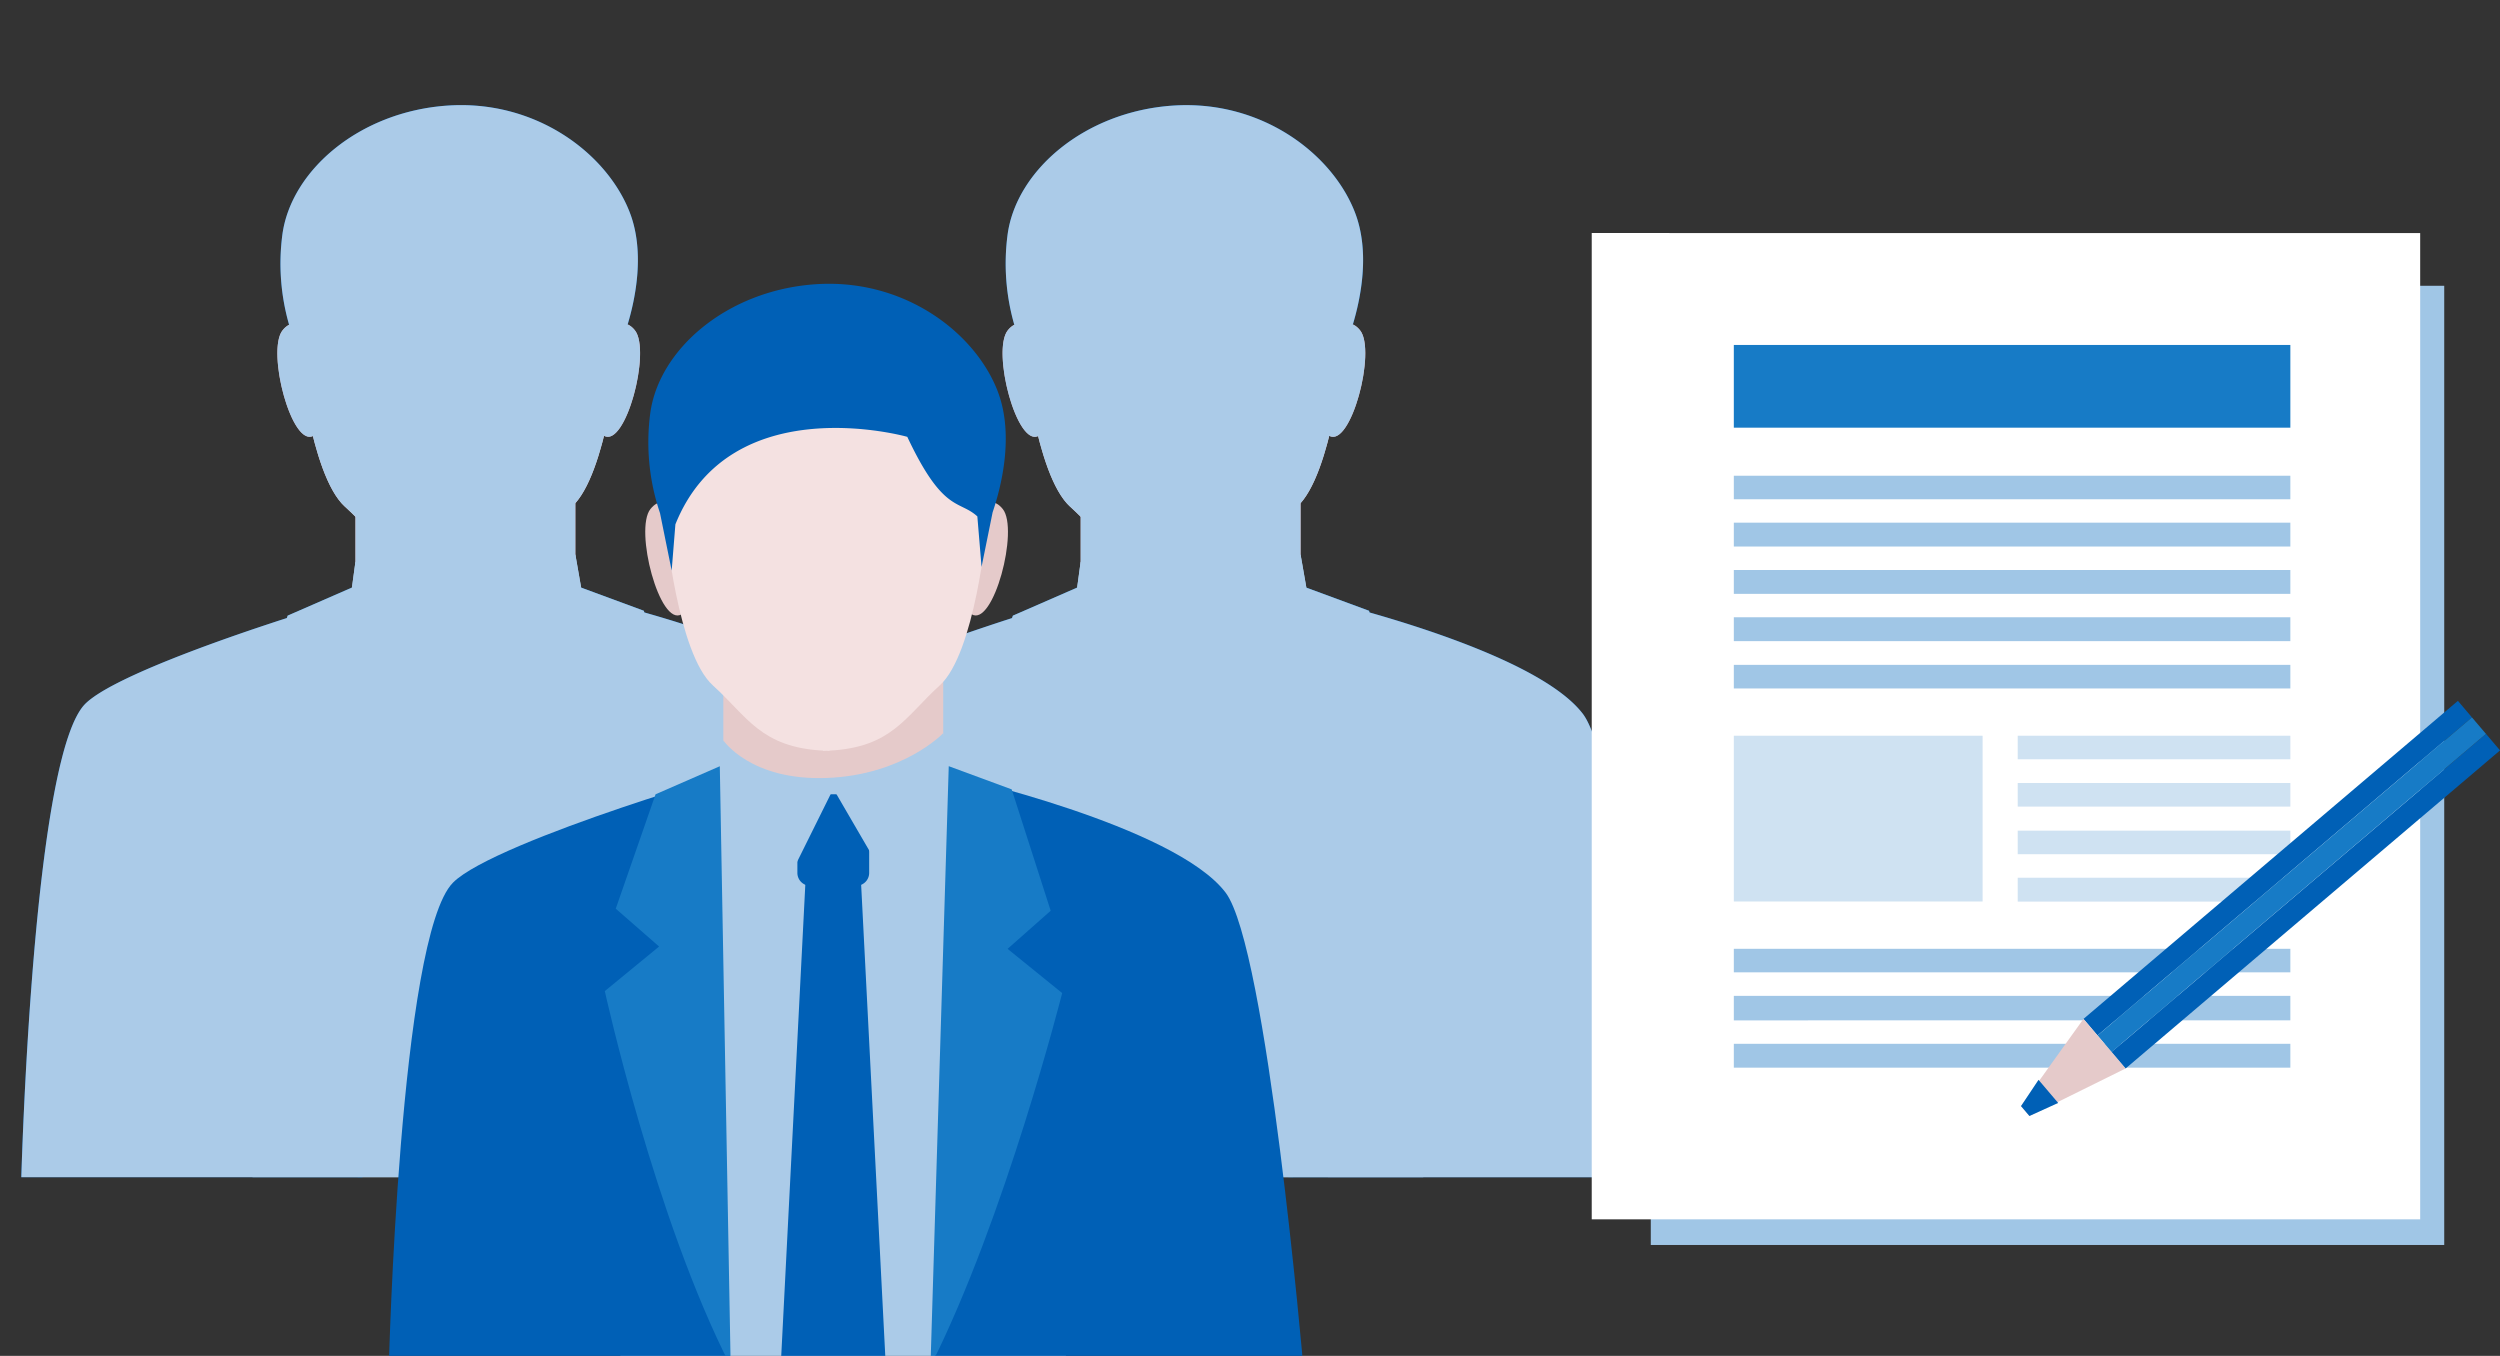 <svg xmlns="http://www.w3.org/2000/svg" xmlns:xlink="http://www.w3.org/1999/xlink" width="237.856" height="129" viewBox="0 0 237.856 129">
  <rect x="0" y="0" width="237.856" height="129" fill="#333333" stroke="none"/>
  <defs>
    <clipPath id="clip-path">
      <rect id="imageMask" width="91" height="112" transform="translate(310 967)" fill="none"/>
    </clipPath>
    <clipPath id="clip-path-2">
      <rect id="imageMask-2" data-name="imageMask" width="89" height="112" transform="translate(380 967)" fill="none"/>
    </clipPath>
    <clipPath id="clip-path-3">
      <rect id="imageMask-3" data-name="imageMask" width="91" height="112" transform="translate(345 984)" fill="none"/>
    </clipPath>
  </defs>
  <g id="reason_item_illust_04" transform="translate(-310 -967)">
    <g id="グループ_49" data-name="グループ 49">
      <g id="グループ_48" data-name="グループ 48">
        <g id="グループ_48-2" data-name="グループ 48">
          <g id="ベクトルスマートオブジェクト" clip-path="url(#clip-path)">
            <g id="ベクトルスマートオブジェクト-2" data-name="ベクトルスマートオブジェクト" transform="translate(160.084 849.037)">
              <g id="グループ_3" data-name="グループ 3">
                <path id="パス_5" data-name="パス 5" d="M183.735,175.6l-7.137,6.017s-3.512,48.342-2.506,49.349h42.163l2.67-36.47-3.8-13.606-11.28-6.328-10.246.416Z" fill="#abcbe8"/>
                <path id="パス_6" data-name="パス 6" d="M199.194,230.963h-10l2.385-46.681h5.225Z" fill="#0060b6"/>
                <path id="パス_7" data-name="パス 7" d="M203.44,230.963h35.475s-3.443-39.895-7.4-45.086c-4.849-6.371-26.018-11.134-26.018-11.134s7.341,38.052-1.943,55.786Z" fill="#0060b6"/>
                <path id="パス_8" data-name="パス 8" d="M184.432,230.963s-1.388-20.374-1.388-55.834c5.284-1.849-21.033,5.757-25.033,9.815-5.091,5.164-6.1,46.019-6.1,46.019Z" fill="#0060b6"/>
                <path id="長方形_5" data-name="長方形 5" d="M0,0H6.83a0,0,0,0,1,0,0V7.476A1.23,1.23,0,0,1,5.6,8.706H1.23A1.23,1.23,0,0,1,0,7.476V0A0,0,0,0,1,0,0Z" transform="translate(190.781 176.533)" fill="#0060b6"/>
                <rect id="長方形_6" data-name="長方形 6" width="20.922" height="9.765" transform="translate(183.735 165.83)" fill="#e0adad"/>
                <path id="パス_9" data-name="パス 9" d="M207.063,150.492s1.7-3.049,3.259-1.1-.889,11.258-2.963,10.017Z" fill="#e0adad"/>
                <path id="パス_10" data-name="パス 10" d="M180.06,150.492s-1.7-3.049-3.259-1.1.889,11.258,2.963,10.017Z" fill="#e0adad"/>
                <path id="パス_11" data-name="パス 11" d="M207.36,138.783c-3.777-6.51-12.155-6.491-13.828-6.419-1.673-.072-10.051-.092-13.828,6.419-3.371,5.812-1.445,12.315-1.445,12.315s1.116,12.038,4.487,15.082c3.262,2.946,4.538,5.883,10.487,6.2v.03c.1,0,.2-.011.3-.015s.195.012.3.015v-.03c5.948-.313,7.225-3.25,10.487-6.2,3.371-3.044,4.487-15.082,4.487-15.082S210.731,144.594,207.36,138.783Z" fill="#efcbca"/>
                <path id="パス_12" data-name="パス 12" d="M183.735,171.4s2.582,3.862,9.868,3.579,11.054-4.263,11.054-4.263l.845,4.828s-1.985,6.028-5.929,9.7L194.2,176.01l-4.578,9.229s-6.292-4.238-6.574-8.758Z" fill="#abcbe8"/>
                <path id="パス_13" data-name="パス 13" d="M205.182,173.859l5.988,2.208,3.71,11.546-4.1,3.626,5.193,4.208s-5.4,21.362-12.531,35.515Z" fill="#177bc6"/>
                <path id="パス_14" data-name="パス 14" d="M183.4,173.865l-6.113,2.669L173.5,187.417l4.124,3.6-5.165,4.241s4.752,21.6,11.975,35.7Z" fill="#177bc6"/>
              </g>
              <path id="パス_15" data-name="パス 15" d="M209.831,138.168c-2.185-5.647-8.985-10.753-17.377-10.158s-14.85,6.2-15.671,12.265a21.04,21.04,0,0,0,.929,9.509h0l1.109,5.466.354-4.4c16.768-1.259,22.063-8.325,22.063-8.325,3.419,7.27,4.922,5.976,6.665,7.571l.4,4.81,1.053-5.2h0C210.129,147.434,211.465,142.393,209.831,138.168Z" fill="#0060b6"/>
            </g>
          </g>
          <g id="ベクトルスマートオブジェクト-3" data-name="ベクトルスマートオブジェクト" clip-path="url(#clip-path-2)">
            <g id="ベクトルスマートオブジェクト-4" data-name="ベクトルスマートオブジェクト" transform="translate(229.084 849.037)">
              <g id="グループ_4" data-name="グループ 4">
                <path id="パス_16" data-name="パス 16" d="M183.735,175.6l-7.137,6.017s-3.512,48.342-2.506,49.349h42.163l2.67-36.47-3.8-13.606-11.28-6.328-10.246.416Z" fill="#abcbe8"/>
                <path id="パス_17" data-name="パス 17" d="M199.194,230.963h-10l2.385-46.681h5.225Z" fill="#0060b6"/>
                <path id="パス_18" data-name="パス 18" d="M203.44,230.963h35.475s-3.443-39.895-7.4-45.086c-4.849-6.371-26.018-11.134-26.018-11.134s7.341,38.052-1.943,55.786Z" fill="#0060b6"/>
                <path id="パス_19" data-name="パス 19" d="M184.432,230.963s-1.388-20.374-1.388-55.834c5.284-1.849-21.033,5.757-25.033,9.815-5.091,5.164-6.1,46.019-6.1,46.019Z" fill="#0060b6"/>
                <path id="長方形_7" data-name="長方形 7" d="M0,0H6.83a0,0,0,0,1,0,0V7.476A1.23,1.23,0,0,1,5.6,8.706H1.23A1.23,1.23,0,0,1,0,7.476V0A0,0,0,0,1,0,0Z" transform="translate(190.781 176.533)" fill="#0060b6"/>
                <rect id="長方形_8" data-name="長方形 8" width="20.922" height="9.765" transform="translate(183.735 165.83)" fill="#e0adad"/>
                <path id="パス_20" data-name="パス 20" d="M207.063,150.492s1.7-3.049,3.259-1.1-.889,11.258-2.963,10.017Z" fill="#e0adad"/>
                <path id="パス_21" data-name="パス 21" d="M180.06,150.492s-1.7-3.049-3.259-1.1.889,11.258,2.963,10.017Z" fill="#e0adad"/>
                <path id="パス_22" data-name="パス 22" d="M207.36,138.783c-3.777-6.51-12.155-6.491-13.828-6.419-1.673-.072-10.051-.092-13.828,6.419-3.371,5.812-1.445,12.315-1.445,12.315s1.116,12.038,4.487,15.082c3.262,2.946,4.538,5.883,10.487,6.2v.03c.1,0,.2-.011.3-.015s.195.012.3.015v-.03c5.948-.313,7.225-3.25,10.487-6.2,3.371-3.044,4.487-15.082,4.487-15.082S210.731,144.594,207.36,138.783Z" fill="#efcbca"/>
                <path id="パス_23" data-name="パス 23" d="M183.735,171.4s2.582,3.862,9.868,3.579,11.054-4.263,11.054-4.263l.845,4.828s-1.985,6.028-5.929,9.7L194.2,176.01l-4.578,9.229s-6.292-4.238-6.574-8.758Z" fill="#abcbe8"/>
                <path id="パス_24" data-name="パス 24" d="M205.182,173.859l5.988,2.208,3.71,11.546-4.1,3.626,5.193,4.208s-5.4,21.362-12.531,35.515Z" fill="#177bc6"/>
                <path id="パス_25" data-name="パス 25" d="M183.4,173.865l-6.113,2.669L173.5,187.417l4.124,3.6-5.165,4.241s4.752,21.6,11.975,35.7Z" fill="#177bc6"/>
              </g>
              <path id="パス_26" data-name="パス 26" d="M209.831,138.168c-2.185-5.647-8.985-10.753-17.377-10.158s-14.85,6.2-15.671,12.265a21.04,21.04,0,0,0,.929,9.509h0l1.109,5.466.354-4.4c16.768-1.259,22.063-8.325,22.063-8.325,3.419,7.27,4.922,5.976,6.665,7.571l.4,4.81,1.053-5.2h0C210.129,147.434,211.465,142.393,209.831,138.168Z" fill="#0060b6"/>
            </g>
          </g>
        </g>
        <path id="Color_Overlay" data-name="Color Overlay" d="M381.029,1079h-69c.194-6.3,1.45-40.336,6.067-45.019,2.346-2.38,12.372-5.981,19.194-8.179l.08-.23,6.113-2.669.336-2.471v-4.272c-.312-.311-.639-.627-.988-.943-1.365-1.233-2.361-3.94-3.062-6.727-2.057.966-4.421-8.132-2.884-10.059a1.866,1.866,0,0,1,.62-.531,21.091,21.091,0,0,1-.638-8.588c.822-6.065,7.28-11.67,15.671-12.264s15.192,4.51,17.377,10.157c1.449,3.746.563,8.134-.2,10.664a1.8,1.8,0,0,1,.689.562c1.549,1.943-.867,11.176-2.936,10.033-.642,2.56-1.532,5.056-2.729,6.408v4.882l.553,3.154,5.96,2.2.051.16c5.374,1.529,13.246,4.133,17.756,7.319,3.907-2.241,11.642-4.982,17.228-6.782l.08-.23,6.113-2.669.336-2.471v-4.272c-.312-.311-.639-.627-.988-.943-1.365-1.233-2.361-3.94-3.062-6.727-2.057.966-4.421-8.132-2.884-10.059a1.868,1.868,0,0,1,.621-.531,21.089,21.089,0,0,1-.639-8.588c.822-6.065,7.28-11.67,15.671-12.264s15.192,4.51,17.377,10.157c1.45,3.746.563,8.134-.2,10.664a1.8,1.8,0,0,1,.688.562c1.549,1.943-.867,11.176-2.936,10.033-.642,2.56-1.532,5.056-2.729,6.408v4.882l.553,3.154,5.96,2.2.051.16c6.634,1.887,17.074,5.413,20.3,9.649,3.58,4.7,6.742,37.876,7.306,44.087Z" fill="#abcbe8"/>
      </g>
      <g id="ベクトルスマートオブジェクト-5" data-name="ベクトルスマートオブジェクト" clip-path="url(#clip-path-3)">
        <g id="ベクトルスマートオブジェクト-6" data-name="ベクトルスマートオブジェクト" transform="translate(195.084 866.037)">
          <g id="グループ_7" data-name="グループ 7">
            <path id="パス_49" data-name="パス 49" d="M183.735,175.6l-7.137,6.017s-3.512,48.342-2.506,49.349h42.163l2.67-36.47-3.8-13.606-11.28-6.328-10.246.416Z" fill="#abcbe8"/>
            <path id="パス_50" data-name="パス 50" d="M199.194,230.963h-10l2.385-46.681h5.225Z" fill="#0060b6"/>
            <path id="パス_51" data-name="パス 51" d="M203.44,230.963h35.475s-3.443-39.895-7.4-45.086c-4.849-6.371-26.018-11.134-26.018-11.134s7.341,38.052-1.943,55.786Z" fill="#0060b6"/>
            <path id="パス_52" data-name="パス 52" d="M184.432,230.963s-1.388-20.374-1.388-55.834c5.284-1.849-21.033,5.757-25.033,9.815-5.091,5.164-6.1,46.019-6.1,46.019Z" fill="#0060b6"/>
            <path id="長方形_13" data-name="長方形 13" d="M0,0H6.83a0,0,0,0,1,0,0V7.476A1.23,1.23,0,0,1,5.6,8.706H1.23A1.23,1.23,0,0,1,0,7.476V0A0,0,0,0,1,0,0Z" transform="translate(190.781 176.533)" fill="#0060b6"/>
            <rect id="長方形_14" data-name="長方形 14" width="20.922" height="9.765" transform="translate(183.735 165.83)" fill="#e5caca"/>
            <path id="パス_53" data-name="パス 53" d="M207.063,150.492s1.7-3.049,3.259-1.1-.889,11.258-2.963,10.017Z" fill="#e5caca"/>
            <path id="パス_54" data-name="パス 54" d="M180.06,150.492s-1.7-3.049-3.259-1.1.889,11.258,2.963,10.017Z" fill="#e5caca"/>
            <path id="パス_55" data-name="パス 55" d="M207.36,138.783c-3.777-6.51-12.155-6.491-13.828-6.419-1.673-.072-10.051-.092-13.828,6.419-3.371,5.812-1.445,12.315-1.445,12.315s1.116,12.038,4.487,15.082c3.262,2.946,4.538,5.883,10.487,6.2v.03c.1,0,.2-.011.3-.015s.195.012.3.015v-.03c5.948-.313,7.225-3.25,10.487-6.2,3.371-3.044,4.487-15.082,4.487-15.082S210.731,144.594,207.36,138.783Z" fill="#f4e1e1"/>
            <path id="パス_56" data-name="パス 56" d="M183.735,171.4s2.582,3.862,9.868,3.579,11.054-4.263,11.054-4.263l.845,4.828s-1.985,6.028-5.929,9.7L194.2,176.01l-4.578,9.229s-6.292-4.238-6.574-8.758Z" fill="#abcbe8"/>
            <path id="パス_57" data-name="パス 57" d="M205.182,173.859l5.988,2.208,3.71,11.546-4.1,3.626,5.193,4.208s-5.4,21.362-12.531,35.515Z" fill="#177bc6"/>
            <path id="パス_58" data-name="パス 58" d="M183.4,173.865l-6.113,2.669L173.5,187.417l4.124,3.6-5.165,4.241s4.752,21.6,11.975,35.7Z" fill="#177bc6"/>
          </g>
          <path id="パス_59" data-name="パス 59" d="M209.831,138.168c-2.185-5.647-8.985-10.753-17.377-10.158s-14.85,6.2-15.671,12.265a21.04,21.04,0,0,0,.929,9.509h0l1.109,5.466.354-4.4c5.258-13.09,22.063-8.325,22.063-8.325,3.419,7.27,4.922,5.976,6.665,7.571l.4,4.81,1.053-5.2h0C210.129,147.434,211.465,142.393,209.831,138.168Z" fill="#0060b6"/>
        </g>
      </g>
    </g>
    <g id="グループ_55" data-name="グループ 55">
      <g id="グループ_59" data-name="グループ 59">
        <rect id="長方形_891" data-name="長方形 891" width="75.49" height="91.26" transform="translate(467.06 994.19)" fill="#a0c6e6"/>
        <path id="長方形_891-2" data-name="長方形 891" d="M472.7,989.173h67.562v93.836H461.441V989.168Z" fill="#fff"/>
        <path id="長方形_909" data-name="長方形 909" d="M474.96,1032.5v-2.24H527.91v2.24Zm0-4.5v-2.27H527.91V1028Zm0-4.5v-2.27H527.91v2.27Zm0-4.5v-2.27H527.91V1019Zm0-4.5v-2.24H527.91v2.24Z" fill="#a0c6e6"/>
        <path id="長方形_909_のコピー" data-name="長方形 909 のコピー" d="M501.97,1052.78v-2.271H527.91v2.271Zm0-4.511v-2.239H527.91v2.239Zm0-4.53v-2.24H527.91v2.24Zm0-4.5V1037H527.91v2.24Z" fill="#a0c6e6" opacity="0.502"/>
        <path id="長方形_909_のコピー_2" data-name="長方形 909 のコピー 2" d="M474.96,1068.58v-2.27H527.91v2.27Zm0-4.5v-2.33H527.91v2.33Zm0-4.57v-2.24H527.91v2.24Z" fill="#a0c6e6"/>
        <rect id="長方形_921" data-name="長方形 921" width="23.67" height="15.77" transform="translate(474.96 1037)" fill="#a0c6e6" opacity="0.502"/>
        <rect id="長方形_910_のコピー" data-name="長方形 910 のコピー" width="52.95" height="7.87" transform="translate(474.96 999.82)" fill="#177bc6"/>
        <g id="グループ_60" data-name="グループ 60">
          <path id="長方形_826" data-name="長方形 826" d="M508.226,1063.943l35.625-30.263,1.335,1.572-35.625,30.263Z" fill="#0060b6"/>
          <path id="長方形_826_のコピー" data-name="長方形 826 のコピー" d="M510.9,1067.086l35.625-30.263,1.335,1.572-35.625,30.264Z" fill="#0060b6"/>
          <path id="長方形_826_のコピー_2" data-name="長方形 826 のコピー 2" d="M509.561,1065.515l35.625-30.263,1.335,1.571L510.9,1067.086Z" fill="#177bc6"/>
          <path id="長方形_829" data-name="長方形 829" d="M502.284,1072.237l5.942-8.294,4.005,4.715-9.146,4.523Z" fill="#e5caca"/>
          <path id="長方形_829-2" data-name="長方形 829" d="M502.284,1072.237l1.666-2.5,1.869,2.2-2.734,1.241Z" fill="#0060b6"/>
        </g>
      </g>
    </g>
  </g>
</svg>
